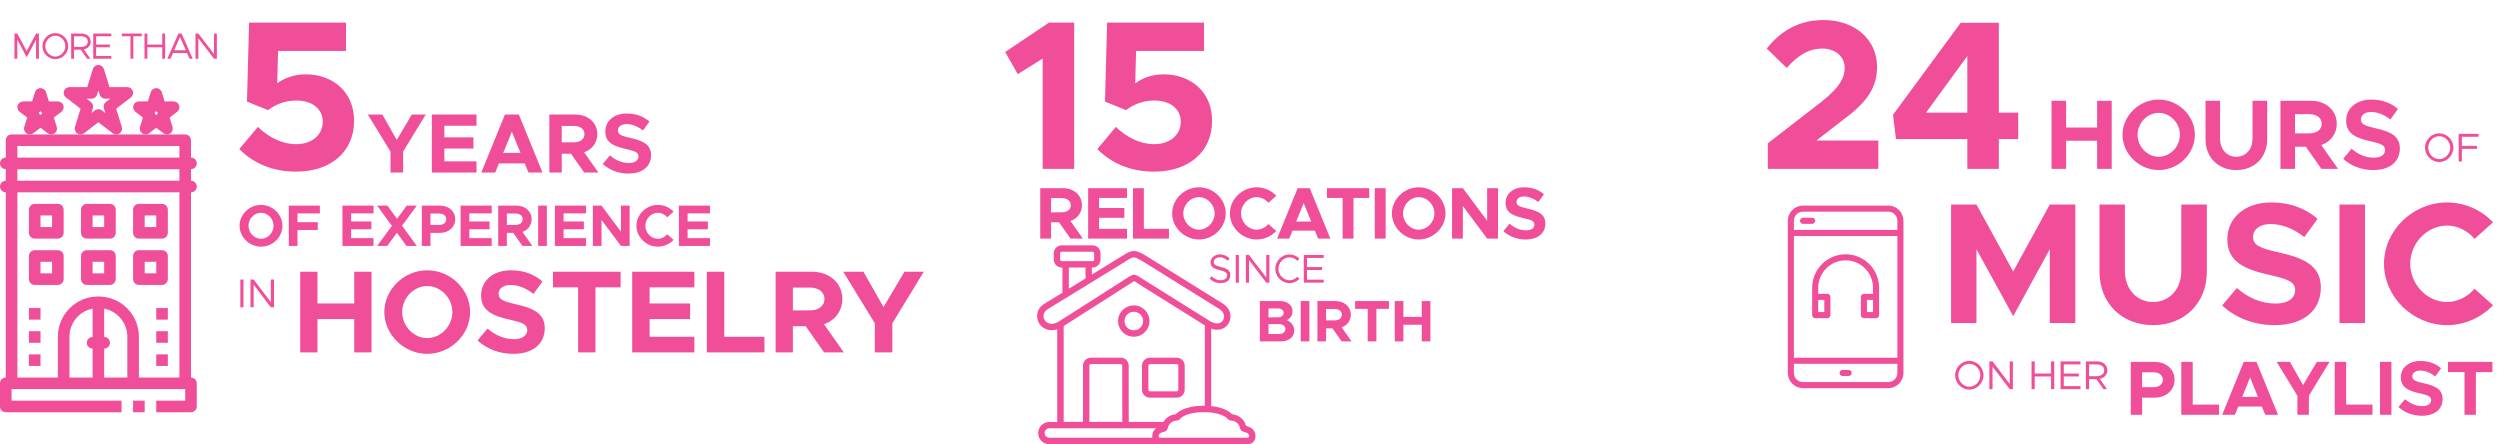 <svg width="681" height="121" viewBox="0 0 681 121" fill="none" xmlns="http://www.w3.org/2000/svg">
<path d="M294.98 65L291.6 60.2C293.48 59.54 294.72 57.94 294.72 55.9C294.72 53.18 292.52 51.26 289.54 51.26H283.36V65H286.3V60.54H288.48L291.62 65H294.98ZM286.3 53.96H289.22C290.68 53.96 291.68 54.72 291.68 55.9C291.68 57.08 290.68 57.84 289.22 57.84H286.3V53.96ZM306.995 53.92V51.26H296.415V65H306.995V62.34H299.375V59.32H306.275V56.66H299.375V53.92H306.995ZM311.587 62.34V51.26H308.627V65H318.427V62.34H311.587ZM326.589 65.24C330.569 65.24 333.889 61.98 333.889 58.12C333.889 54.26 330.569 51.02 326.589 51.02C322.649 51.02 319.289 54.26 319.289 58.12C319.289 61.98 322.649 65.24 326.589 65.24ZM326.589 62.56C324.289 62.56 322.329 60.52 322.329 58.12C322.329 55.74 324.289 53.7 326.589 53.7C328.909 53.7 330.869 55.74 330.869 58.12C330.869 60.52 328.909 62.56 326.589 62.56ZM342.319 65.24C344.399 65.24 346.319 64.34 347.659 62.94L345.519 61.02C344.719 61.94 343.579 62.56 342.319 62.56C340.019 62.56 338.059 60.52 338.059 58.12C338.059 55.74 340.019 53.7 342.319 53.7C343.579 53.7 344.719 54.32 345.519 55.24L347.659 53.32C346.319 51.9 344.399 51.02 342.319 51.02C338.379 51.02 335.019 54.26 335.019 58.12C335.019 61.98 338.379 65.24 342.319 65.24ZM359.065 65H362.385L356.785 51.26H353.485L347.885 65H351.185L352.065 62.84H358.185L359.065 65ZM353.085 60.34L355.125 55.32L357.165 60.34H353.085ZM365.736 65H368.696V53.92H372.976V51.26H361.456V53.92H365.736V65ZM374.49 65H377.45V51.26H374.49V65ZM386.452 65.24C390.432 65.24 393.752 61.98 393.752 58.12C393.752 54.26 390.432 51.02 386.452 51.02C382.512 51.02 379.152 54.26 379.152 58.12C379.152 61.98 382.512 65.24 386.452 65.24ZM386.452 62.56C384.152 62.56 382.192 60.52 382.192 58.12C382.192 55.74 384.152 53.7 386.452 53.7C388.772 53.7 390.732 55.74 390.732 58.12C390.732 60.52 388.772 62.56 386.452 62.56ZM395.543 65H398.483V56.12L405.103 65H408.063V51.26H405.103V60.14L398.483 51.26H395.543V65ZM415.611 65.24C418.971 65.24 420.951 63.5 420.951 60.88C420.951 58.34 418.991 57.46 416.031 56.8C413.911 56.32 413.091 56 413.091 55C413.091 54.18 413.851 53.52 415.111 53.52C416.431 53.52 417.811 54.06 419.031 55.04L420.571 52.92C419.171 51.72 417.431 51.02 415.191 51.02C412.191 51.02 410.111 52.76 410.111 55.3C410.111 57.96 412.171 58.78 415.071 59.44C417.171 59.92 417.971 60.22 417.971 61.2C417.971 62.06 417.211 62.74 415.731 62.74C413.991 62.74 412.511 62.06 411.211 60.94L409.511 62.96C411.111 64.44 413.231 65.24 415.611 65.24Z" fill="#F04E98"/>
<path d="M343.184 93H348.96C351.056 93 352.56 91.784 352.56 90.024C352.56 88.808 351.824 87.784 350.544 87.208C351.52 86.696 352.08 85.88 352.08 84.76C352.08 83.16 350.72 82.008 348.752 82.008H343.184V93ZM345.536 86.44V84.024H348.16C349.04 84.024 349.664 84.536 349.664 85.224C349.664 85.928 349.04 86.44 348.16 86.44H345.536ZM345.536 90.984V88.296H348.528C349.472 88.296 350.144 88.856 350.144 89.64C350.144 90.424 349.472 90.984 348.528 90.984H345.536ZM354.308 93H356.676V82.008H354.308V93ZM368.165 93L365.461 89.16C366.965 88.632 367.957 87.352 367.957 85.72C367.957 83.544 366.197 82.008 363.813 82.008H358.869V93H361.221V89.432H362.965L365.477 93H368.165ZM361.221 84.168H363.557C364.725 84.168 365.525 84.776 365.525 85.72C365.525 86.664 364.725 87.272 363.557 87.272H361.221V84.168ZM372.561 93H374.929V84.136H378.353V82.008H369.137V84.136H372.561V93ZM387.292 82.008V86.328H382.284V82.008H379.932V93H382.284V88.456H387.292V93H389.644V82.008H387.292Z" fill="#F04E98"/>
<path d="M332.487 77.121C334.247 77.121 335.149 76.142 335.149 74.943C335.149 73.612 334.115 73.095 332.674 72.754C331.387 72.446 330.639 72.171 330.639 71.39C330.639 70.697 331.321 70.081 332.256 70.081C333.048 70.081 333.796 70.444 334.423 71.049L334.951 70.378C334.258 69.74 333.422 69.3 332.3 69.3C330.848 69.3 329.77 70.246 329.77 71.456C329.77 72.765 330.727 73.238 332.245 73.59C333.565 73.898 334.28 74.217 334.28 75.02C334.28 75.702 333.686 76.34 332.52 76.34C331.464 76.34 330.683 75.889 330.045 75.251L329.506 75.922C330.265 76.67 331.244 77.121 332.487 77.121ZM336.615 77H337.473V69.443H336.615V77ZM339.38 77H340.238V70.851L344.924 77H345.782V69.443H344.924V75.592L340.238 69.443H339.38V77ZM351.255 77.132C352.3 77.132 353.268 76.681 353.972 75.977L353.389 75.383C352.839 75.966 352.08 76.34 351.255 76.34C349.627 76.34 348.252 74.91 348.252 73.216C348.252 71.533 349.627 70.103 351.255 70.103C352.08 70.103 352.839 70.477 353.389 71.06L353.972 70.466C353.268 69.751 352.3 69.311 351.255 69.311C349.165 69.311 347.383 71.093 347.383 73.216C347.383 75.339 349.165 77.132 351.255 77.132ZM360.579 70.257V69.443H355.156V77H360.579V76.186H356.025V73.557H360.128V72.743H356.025V70.257H360.579Z" fill="#F04E98"/>
<path d="M284.02 46H292.604V6.154H285.76L273.812 14.158L277.234 20.19L284.02 15.956V46ZM314.338 46.754C323.85 46.754 330.172 41.36 330.172 32.892C330.172 24.772 324.082 20.248 317.006 20.248C313.758 20.248 311.206 21.292 309.234 22.684L309.466 13.868H327.968V6.154H301.578L300.998 27.672L306.74 29.992C308.886 28.368 311.438 27.382 314.454 27.382C318.804 27.382 321.646 29.702 321.646 33.182C321.646 36.604 318.862 39.272 314.396 39.272C310.568 39.272 306.914 37.416 303.956 34.574L298.91 40.606C302.622 44.318 307.668 46.754 314.338 46.754Z" fill="#F04E98"/>
<path d="M340.305 116.294C339.909 116.131 339.631 116.038 339.421 115.992C339.015 114.376 337.62 113.133 335.912 112.877C335.784 112.854 335.691 112.842 335.61 112.831C335.54 112.761 335.447 112.668 335.331 112.564C334.181 111.541 332.205 110.855 329.927 110.623V106.591V102.942V89.532C331.519 90.101 332.693 89.729 333.309 89.392C334.425 88.8 335.145 87.626 335.192 86.336C335.238 84.884 334.471 83.547 333.065 82.676L311.904 69.521C311.892 69.51 311.881 69.51 311.869 69.498C309.522 68.185 308.581 67.813 306.001 69.521L297.425 74.785V72.868H297.599C298.808 72.868 299.784 71.892 299.784 70.683V69.01C299.784 67.801 298.808 66.825 297.599 66.825H289.233C288.024 66.825 287.048 67.801 287.048 69.01V70.695C287.048 71.903 288.024 72.88 289.233 72.88H289.407V79.724L284.561 82.699C282.283 84.093 282.086 86.464 283.062 88.079C283.736 89.183 284.979 89.95 286.478 89.95C286.955 89.95 287.466 89.869 287.989 89.706V114.946H285.839C284.166 114.946 282.806 116.305 282.806 117.979C282.806 119.64 284.166 121 285.839 121H339.921C340.932 121 341.757 120.314 341.955 119.28C342.152 118.246 341.722 116.886 340.305 116.294ZM307.453 109.426V99.607C307.453 98.398 306.477 97.422 305.269 97.422H297.193C295.984 97.422 295.008 98.398 295.008 99.607V114.911H289.744V88.811L307.163 77.702C307.523 77.47 307.825 77.272 308.069 77.109C308.43 76.865 308.801 76.621 308.929 76.587C309.057 76.621 309.417 76.865 309.778 77.098C310.033 77.26 310.347 77.47 310.73 77.714L328.196 88.625V106.591V106.602V110.542C328.115 110.542 328.033 110.542 327.952 110.542C324.861 110.483 322.037 111.25 320.561 112.564C320.434 112.668 320.341 112.761 320.282 112.831C320.201 112.842 320.108 112.854 319.98 112.877C318.667 113.075 317.552 113.853 316.913 114.934H307.477L307.453 109.426C307.453 109.438 307.453 109.438 307.453 109.426ZM305.71 112.285V114.923H296.739V99.618C296.739 99.374 296.937 99.177 297.181 99.177H305.257C305.501 99.177 305.699 99.374 305.699 99.618L305.71 112.285ZM289.233 71.136C288.988 71.136 288.791 70.939 288.791 70.695V69.01C288.791 68.766 288.988 68.568 289.233 68.568H297.611C297.855 68.568 298.052 68.766 298.052 69.01V70.695C298.052 70.939 297.855 71.136 297.611 71.136H289.233ZM295.694 72.868V75.854L291.15 78.643V72.868H295.694ZM284.549 87.161C284.015 86.278 284.096 85.023 285.479 84.163L306.931 71.009C306.942 70.997 306.954 70.997 306.954 70.986C307.837 70.393 308.348 70.126 308.86 70.126C309.406 70.126 309.963 70.439 310.998 71.02L332.135 84.163C332.995 84.698 333.472 85.476 333.437 86.29C333.414 86.964 333.053 87.568 332.484 87.87C331.705 88.288 330.66 88.126 329.532 87.428C329.521 87.428 329.521 87.417 329.509 87.417L311.637 76.238C311.277 76.005 310.974 75.82 310.719 75.645C309.092 74.576 308.72 74.576 307.082 75.668C306.838 75.831 306.559 76.017 306.21 76.238L288.407 87.591C286.595 88.695 285.165 88.172 284.549 87.161ZM313.914 119.234H285.839C285.13 119.234 284.549 118.664 284.549 117.955C284.549 117.247 285.13 116.666 285.839 116.666H314.914C314.031 117.34 313.763 118.397 313.914 119.234ZM340.246 118.92C340.188 119.234 339.991 119.234 339.921 119.234H315.96C315.89 119.234 315.692 119.234 315.634 118.92C315.565 118.583 315.727 118.118 316.25 117.897C316.645 117.735 316.878 117.677 317.052 117.63C317.61 117.491 317.97 117.258 318.121 116.515C318.319 115.538 319.19 114.748 320.224 114.597C320.387 114.574 320.492 114.562 320.573 114.551C320.945 114.504 321.154 114.434 321.433 114.132C321.479 114.074 321.549 114.004 321.7 113.865C322.781 112.901 325.14 112.285 327.615 112.285C327.72 112.285 327.813 112.285 327.917 112.285C327.929 112.285 327.94 112.285 327.952 112.285C330.543 112.227 333.042 112.866 334.181 113.865C334.332 114.004 334.401 114.074 334.448 114.132C334.727 114.434 334.936 114.504 335.308 114.551C335.389 114.562 335.494 114.574 335.656 114.597C336.691 114.748 337.551 115.538 337.76 116.515C337.911 117.258 338.271 117.491 338.829 117.63C339.003 117.677 339.247 117.735 339.631 117.897C340.153 118.118 340.316 118.583 340.246 118.92Z" fill="#F04E98"/>
<path d="M311.079 99.618V106.149C311.079 107.357 312.055 108.333 313.264 108.333H320.527C321.735 108.333 322.711 107.357 322.711 106.149V99.618C322.711 98.41 321.735 97.433 320.527 97.433H313.264C312.067 97.433 311.079 98.41 311.079 99.618ZM312.822 99.618C312.822 99.374 313.02 99.177 313.264 99.177H320.527C320.771 99.177 320.968 99.374 320.968 99.618V106.149C320.968 106.393 320.771 106.59 320.527 106.59H313.264C313.02 106.59 312.822 106.393 312.822 106.149V99.618Z" fill="#F04E98"/>
<path d="M312.88 88.869C313.252 87.789 313.194 86.638 312.694 85.604C312.194 84.581 311.334 83.803 310.254 83.431C308.034 82.652 305.594 83.826 304.804 86.046C304.432 87.126 304.49 88.277 304.99 89.311C305.489 90.334 306.349 91.112 307.43 91.484C307.895 91.647 308.371 91.728 308.836 91.728C310.602 91.728 312.264 90.624 312.88 88.869ZM306.57 88.556C306.28 87.951 306.233 87.266 306.465 86.627C306.826 85.581 307.813 84.93 308.859 84.93C309.138 84.93 309.417 84.976 309.696 85.069C310.335 85.29 310.846 85.755 311.137 86.359C311.427 86.964 311.474 87.649 311.241 88.288C310.777 89.601 309.336 90.299 308.023 89.834C307.372 89.625 306.861 89.16 306.57 88.556Z" fill="#F04E98"/>
<path d="M106.379 47H109.806V41.296L115.97 31.199H112.175L108.081 38.122L104.148 31.199H100.192L106.379 41.296V47ZM129.801 34.258V31.199H117.634V47H129.801V43.941H121.038V40.468H128.973V37.409H121.038V34.258H129.801ZM143.96 47H147.778L141.338 31.199H137.543L131.103 47H134.898L135.91 44.516H142.948L143.96 47ZM137.083 41.641L139.429 35.868L141.775 41.641H137.083ZM163.004 47L159.117 41.48C161.279 40.721 162.705 38.881 162.705 36.535C162.705 33.407 160.175 31.199 156.748 31.199H149.641V47H153.022V41.871H155.529L159.14 47H163.004ZM153.022 34.304H156.38C158.059 34.304 159.209 35.178 159.209 36.535C159.209 37.892 158.059 38.766 156.38 38.766H153.022V34.304ZM171.209 47.276C175.073 47.276 177.35 45.275 177.35 42.262C177.35 39.341 175.096 38.329 171.692 37.57C169.254 37.018 168.311 36.65 168.311 35.5C168.311 34.557 169.185 33.798 170.634 33.798C172.152 33.798 173.739 34.419 175.142 35.546L176.913 33.108C175.303 31.728 173.302 30.923 170.726 30.923C167.276 30.923 164.884 32.924 164.884 35.845C164.884 38.904 167.253 39.847 170.588 40.606C173.003 41.158 173.923 41.503 173.923 42.63C173.923 43.619 173.049 44.401 171.347 44.401C169.346 44.401 167.644 43.619 166.149 42.331L164.194 44.654C166.034 46.356 168.472 47.276 171.209 47.276Z" fill="#F04E98"/>
<path d="M96.496 74.016V82.656H86.48V74.016H81.776V96H86.48V86.912H96.496V96H101.2V74.016H96.496ZM116.373 96.384C122.741 96.384 128.053 91.168 128.053 84.992C128.053 78.816 122.741 73.632 116.373 73.632C110.069 73.632 104.693 78.816 104.693 84.992C104.693 91.168 110.069 96.384 116.373 96.384ZM116.373 92.096C112.693 92.096 109.557 88.832 109.557 84.992C109.557 81.184 112.693 77.92 116.373 77.92C120.085 77.92 123.221 81.184 123.221 84.992C123.221 88.832 120.085 92.096 116.373 92.096ZM139.846 96.384C145.222 96.384 148.39 93.6 148.39 89.408C148.39 85.344 145.254 83.936 140.518 82.88C137.126 82.112 135.814 81.6 135.814 80C135.814 78.688 137.03 77.632 139.046 77.632C141.158 77.632 143.366 78.496 145.318 80.064L147.782 76.672C145.542 74.752 142.758 73.632 139.174 73.632C134.374 73.632 131.046 76.416 131.046 80.48C131.046 84.736 134.342 86.048 138.982 87.104C142.342 87.872 143.622 88.352 143.622 89.92C143.622 91.296 142.406 92.384 140.038 92.384C137.254 92.384 134.886 91.296 132.806 89.504L130.086 92.736C132.646 95.104 136.038 96.384 139.846 96.384ZM157.472 96H162.208V78.272H169.056V74.016H150.624V78.272H157.472V96ZM189.142 78.272V74.016H172.214V96H189.142V91.744H176.95V86.912H187.99V82.656H176.95V78.272H189.142ZM197.29 91.744V74.016H192.554V96H208.234V91.744H197.29ZM229.868 96L224.46 88.32C227.468 87.264 229.452 84.704 229.452 81.44C229.452 77.088 225.932 74.016 221.164 74.016H211.276V96H215.98V88.864H219.468L224.492 96H229.868ZM215.98 78.336H220.652C222.988 78.336 224.588 79.552 224.588 81.44C224.588 83.328 222.988 84.544 220.652 84.544H215.98V78.336ZM238.305 96H243.073V88.064L251.649 74.016H246.369L240.673 83.648L235.201 74.016H229.697L238.305 88.064V96Z" fill="#F04E98"/>
<path d="M71.096 67.192C74.28 67.192 76.936 64.584 76.936 61.496C76.936 58.408 74.28 55.816 71.096 55.816C67.944 55.816 65.256 58.408 65.256 61.496C65.256 64.584 67.944 67.192 71.096 67.192ZM71.096 65.048C69.256 65.048 67.688 63.416 67.688 61.496C67.688 59.592 69.256 57.96 71.096 57.96C72.952 57.96 74.52 59.592 74.52 61.496C74.52 63.416 72.952 65.048 71.096 65.048ZM87.136 58.136V56.008H78.672V67H81.04V62.648H86.561V60.52H81.04V58.136H87.136ZM101.746 58.136V56.008H93.282V67H101.746V64.872H95.65V62.456H101.17V60.328H95.65V58.136H101.746ZM113.548 56.008H110.796L108.156 59.608L105.516 56.008H102.732L106.748 61.528L102.732 67H105.468L108.124 63.4L110.748 67H113.548L109.516 61.48L113.548 56.008ZM114.907 67H117.259V63.432H119.851C122.235 63.432 123.995 61.896 123.995 59.72C123.995 57.544 122.235 56.008 119.851 56.008H114.907V67ZM117.259 61.272V58.168H119.595C120.763 58.168 121.563 58.776 121.563 59.72C121.563 60.664 120.763 61.272 119.595 61.272H117.259ZM133.933 58.136V56.008H125.469V67H133.933V64.872H127.837V62.456H133.357V60.328H127.837V58.136H133.933ZM145.015 67L142.311 63.16C143.815 62.632 144.807 61.352 144.807 59.72C144.807 57.544 143.047 56.008 140.663 56.008H135.719V67H138.071V63.432H139.815L142.327 67H145.015ZM138.071 58.168H140.407C141.575 58.168 142.375 58.776 142.375 59.72C142.375 60.664 141.575 61.272 140.407 61.272H138.071V58.168ZM146.595 67H148.963V56.008H146.595V67ZM159.621 58.136V56.008H151.157V67H159.621V64.872H153.525V62.456H159.045V60.328H153.525V58.136H159.621ZM161.503 67H163.855V59.896L169.151 67H171.519V56.008H169.151V63.112L163.855 56.008H161.503V67ZM179.205 67.192C180.869 67.192 182.405 66.472 183.477 65.352L181.765 63.816C181.125 64.552 180.213 65.048 179.205 65.048C177.365 65.048 175.797 63.416 175.797 61.496C175.797 59.592 177.365 57.96 179.205 57.96C180.213 57.96 181.125 58.456 181.765 59.192L183.477 57.656C182.405 56.52 180.869 55.816 179.205 55.816C176.053 55.816 173.365 58.408 173.365 61.496C173.365 64.584 176.053 67.192 179.205 67.192ZM193.402 58.136V56.008H184.938V67H193.402V64.872H187.306V62.456H192.826V60.328H187.306V58.136H193.402Z" fill="#F04E98"/>
<path d="M3.94 16H4.72V10.81L7.27 15.6L9.82 10.81V16H10.6V9.13H9.82L7.27 13.92L4.72 9.13H3.94L3.94 16ZM15.075 16.12C16.985 16.12 18.585 14.49 18.585 12.56C18.585 10.63 16.985 9.01 15.075 9.01C13.175 9.01 11.555 10.63 11.555 12.56C11.555 14.49 13.175 16.12 15.075 16.12ZM15.075 15.4C13.595 15.4 12.345 14.1 12.345 12.56C12.345 11.03 13.595 9.73 15.075 9.73C16.555 9.73 17.795 11.03 17.795 12.56C17.795 14.1 16.555 15.4 15.075 15.4ZM24.712 11.33C24.712 10.04 23.602 9.13 22.182 9.13H19.392V16H20.172V13.53H21.992L23.732 16H24.622L22.842 13.46C23.932 13.23 24.712 12.41 24.712 11.33ZM20.172 9.87H22.042C23.162 9.87 23.922 10.41 23.922 11.33C23.922 12.25 23.162 12.79 22.042 12.79H20.172V9.87ZM30.326 9.87V9.13H25.395V16H30.326V15.26H26.186V12.87H29.916V12.13H26.186V9.87H30.326ZM35.535 16H36.315V9.87H38.625V9.13H33.225V9.87H35.535V16ZM44.194 9.13V12.13H40.144V9.13H39.364V16H40.144V12.87H44.194V16H44.974V9.13H44.194ZM51.642 16H52.492L49.462 9.13H48.612L45.582 16H46.432L47.122 14.44H50.952L51.642 16ZM47.442 13.7L49.042 10.09L50.632 13.7H47.442ZM53.251 16H54.031V10.41L58.291 16H59.071V9.13H58.291V14.72L54.031 9.13H53.251V16Z" fill="#F04E98"/>
<path d="M65.469 83.706H66.327V76.149H65.469V83.706ZM68.234 83.706H69.092V77.557L73.778 83.706H74.636V76.149H73.778V82.298L69.092 76.149H68.234V83.706Z" fill="#F04E98"/>
<path d="M80.616 46.754C90.128 46.754 96.45 41.36 96.45 32.892C96.45 24.772 90.36 20.248 83.284 20.248C80.036 20.248 77.484 21.292 75.512 22.684L75.744 13.868H94.246V6.154H67.856L67.276 27.672L73.018 29.992C75.164 28.368 77.716 27.382 80.732 27.382C85.082 27.382 87.924 29.702 87.924 33.182C87.924 36.604 85.14 39.272 80.674 39.272C76.846 39.272 73.192 37.416 70.234 34.574L65.188 40.606C68.9 44.318 73.946 46.754 80.616 46.754Z" fill="#F04E98"/>
<path d="M33.178 34.582L31.641 29.611L35.639 26.558C36.177 26.146 36.393 25.44 36.175 24.8C35.958 24.16 35.358 23.728 34.682 23.728H29.824L28.307 18.817C28.102 18.157 27.49 17.706 26.8 17.706C26.109 17.706 25.498 18.157 25.293 18.817L23.776 23.728H18.918C18.241 23.728 17.641 24.158 17.425 24.8C17.209 25.442 17.425 26.146 17.961 26.558L21.959 29.611L20.422 34.582C20.22 35.238 20.464 35.949 21.025 36.341C21.588 36.734 22.34 36.717 22.884 36.3L26.8 33.308L30.714 36.299C30.997 36.515 31.334 36.623 31.671 36.623C31.986 36.623 32.302 36.529 32.573 36.34C33.136 35.947 33.38 35.236 33.178 34.582ZM28.854 27.772C28.329 28.172 28.11 28.859 28.304 29.49L28.709 30.798L27.757 30.072C27.475 29.857 27.137 29.748 26.8 29.748C26.462 29.748 26.125 29.856 25.843 30.073L24.891 30.8L25.296 29.491C25.491 28.861 25.271 28.174 24.746 27.773L23.579 26.881H24.94C25.63 26.881 26.242 26.43 26.447 25.77L26.8 24.623L27.155 25.771C27.358 26.432 27.97 26.882 28.662 26.882H30.022L28.854 27.772Z" fill="#F04E98"/>
<path d="M46.995 34.582L46.203 32.019L48.253 30.455C48.79 30.045 49.006 29.337 48.789 28.697C48.571 28.057 47.97 27.625 47.294 27.625H44.844L44.072 25.123C43.867 24.463 43.255 24.012 42.565 24.012C41.874 24.012 41.263 24.463 41.058 25.123L40.285 27.625H37.835C37.159 27.625 36.558 28.055 36.342 28.697C36.126 29.339 36.342 30.045 36.878 30.455L38.928 32.019L38.136 34.582C37.935 35.238 38.179 35.947 38.74 36.34C39.303 36.732 40.055 36.715 40.599 36.299L42.565 34.798L44.531 36.3C44.813 36.515 45.15 36.623 45.487 36.623C45.803 36.623 46.118 36.529 46.389 36.34C46.952 35.947 47.196 35.238 46.995 34.582ZM42.804 31.256C42.725 31.243 42.644 31.237 42.565 31.237C42.486 31.237 42.404 31.243 42.325 31.256C42.3 31.035 42.227 30.822 42.115 30.63C42.282 30.552 42.435 30.445 42.566 30.314C42.697 30.445 42.848 30.552 43.017 30.63C42.902 30.822 42.83 31.035 42.804 31.256Z" fill="#F04E98"/>
<path d="M15.465 34.582L14.674 32.019L16.723 30.455C17.261 30.045 17.477 29.337 17.259 28.697C17.042 28.057 16.441 27.625 15.765 27.625H13.315L12.543 25.123C12.338 24.463 11.726 24.012 11.035 24.012C10.345 24.012 9.733 24.463 9.528 25.123L8.756 27.625H6.306C5.63 27.625 5.029 28.055 4.813 28.697C4.597 29.339 4.813 30.045 5.349 30.455L7.398 32.019L6.607 34.582C6.405 35.238 6.65 35.947 7.211 36.34C7.774 36.732 8.526 36.715 9.07 36.299L11.035 34.798L13.001 36.3C13.283 36.515 13.621 36.623 13.958 36.623C14.273 36.623 14.589 36.529 14.86 36.34C15.423 35.947 15.667 35.238 15.465 34.582ZM11.275 31.256C11.196 31.243 11.114 31.237 11.035 31.237C10.957 31.237 10.875 31.243 10.796 31.256C10.771 31.035 10.698 30.822 10.586 30.63C10.753 30.552 10.906 30.445 11.037 30.314C11.168 30.445 11.319 30.552 11.488 30.63C11.373 30.822 11.3 31.035 11.275 31.256Z" fill="#F04E98"/>
<path d="M39.412 109.141H36.259V112.294H39.412V109.141Z" fill="#F04E98"/>
<path d="M53.6 50.812C53.6 49.941 52.894 49.235 52.023 49.235V46.082C52.894 46.082 53.6 45.376 53.6 44.506C53.6 43.636 52.894 42.929 52.023 42.929V38.2C52.023 37.33 51.317 36.623 50.447 36.623H45.487H31.671H13.958H3.153C2.283 36.623 1.576 37.33 1.576 38.2V42.929C0.706 42.929 0 43.636 0 44.506C0 45.376 0.706 46.082 1.576 46.082V49.235C0.706 49.235 0 49.941 0 50.812C0 51.682 0.706 52.388 1.576 52.388V102.835C0.706 102.835 0 103.542 0 104.412V110.718C0 111.588 0.706 112.294 1.576 112.294H33.106V109.141H3.153V105.988H17.341H36.259H50.447V109.141H42.565V112.294H52.023C52.894 112.294 53.6 111.588 53.6 110.718V104.412C53.6 103.542 52.894 102.835 52.023 102.835V52.388C52.894 52.388 53.6 51.682 53.6 50.812ZM4.729 39.776H48.871V42.929H4.729V39.776ZM4.729 46.082H48.871V49.235H4.729V46.082ZM25.224 91.8C24.353 91.8 23.647 92.506 23.647 93.376C23.647 94.247 24.353 94.953 25.224 94.953V102.835H18.918V91.705C18.918 87.919 21.637 84.763 25.224 84.067V91.8ZM28.376 102.835V94.953C29.247 94.953 29.953 94.247 29.953 93.376C29.953 92.506 29.247 91.8 28.376 91.8V84.067C31.963 84.763 34.682 87.919 34.682 91.705V102.835H28.376ZM48.871 102.835H37.835V91.705C37.835 85.672 32.928 80.765 26.895 80.765H26.705C20.672 80.765 15.765 85.672 15.765 91.705V102.835H4.729V52.388H48.871V102.835Z" fill="#F04E98"/>
<path d="M23.647 65H29.953C30.823 65 31.529 64.294 31.529 63.423V57.118C31.529 56.247 30.823 55.541 29.953 55.541H23.647C22.777 55.541 22.071 56.247 22.071 57.118V63.423C22.071 64.294 22.777 65 23.647 65ZM25.224 58.694H28.376V61.847H25.224V58.694Z" fill="#F04E98"/>
<path d="M9.459 65H15.765C16.635 65 17.341 64.294 17.341 63.423V57.118C17.341 56.247 16.635 55.541 15.765 55.541H9.459C8.589 55.541 7.882 56.247 7.882 57.118V63.423C7.882 64.294 8.589 65 9.459 65ZM11.035 58.694H14.188V61.847H11.035V58.694Z" fill="#F04E98"/>
<path d="M37.835 65H44.141C45.011 65 45.718 64.294 45.718 63.423V57.118C45.718 56.247 45.011 55.541 44.141 55.541H37.835C36.965 55.541 36.259 56.247 36.259 57.118V63.423C36.259 64.294 36.965 65 37.835 65ZM39.412 58.694H42.565V61.847H39.412V58.694Z" fill="#F04E98"/>
<path d="M23.647 77.612H29.953C30.823 77.612 31.529 76.905 31.529 76.035V69.729C31.529 68.859 30.823 68.153 29.953 68.153H23.647C22.777 68.153 22.071 68.859 22.071 69.729V76.035C22.071 76.905 22.777 77.612 23.647 77.612ZM25.224 71.306H28.376V74.459H25.224V71.306Z" fill="#F04E98"/>
<path d="M9.459 77.612H15.765C16.635 77.612 17.341 76.905 17.341 76.035V69.729C17.341 68.859 16.635 68.153 15.765 68.153H9.459C8.589 68.153 7.882 68.859 7.882 69.729V76.035C7.882 76.905 8.589 77.612 9.459 77.612ZM11.035 71.306H14.188V74.459H11.035V71.306Z" fill="#F04E98"/>
<path d="M37.835 77.612H44.141C45.011 77.612 45.718 76.905 45.718 76.035V69.729C45.718 68.859 45.011 68.153 44.141 68.153H37.835C36.965 68.153 36.259 68.859 36.259 69.729V76.035C36.259 76.905 36.965 77.612 37.835 77.612ZM39.412 71.306H42.565V74.459H39.412V71.306Z" fill="#F04E98"/>
<path d="M45.718 96.529H42.565V99.682H45.718V96.529Z" fill="#F04E98"/>
<path d="M45.718 90.223H42.565V93.376H45.718V90.223Z" fill="#F04E98"/>
<path d="M45.718 83.918H42.565V87.07H45.718V83.918Z" fill="#F04E98"/>
<path d="M11.035 96.529H7.882V99.682H11.035V96.529Z" fill="#F04E98"/>
<path d="M11.035 90.223H7.882V93.376H11.035V90.223Z" fill="#F04E98"/>
<path d="M11.035 83.918H7.882V87.07H11.035V83.918Z" fill="#F04E98"/>
<path d="M514.355 56H491.145C490.046 56.001 488.992 56.438 488.215 57.215C487.438 57.992 487.001 59.046 487 60.145V101.592C487.001 102.691 487.438 103.745 488.215 104.522C488.992 105.299 490.046 105.736 491.145 105.737H514.355C515.454 105.736 516.508 105.299 517.285 104.522C518.062 103.745 518.499 102.691 518.5 101.592V60.145C518.499 59.046 518.062 57.992 517.285 57.215C516.508 56.438 515.454 56.001 514.355 56ZM488.658 64.29H516.842V97.448H488.658V64.29ZM491.145 57.658H514.355C515.015 57.658 515.648 57.92 516.114 58.386C516.58 58.853 516.842 59.485 516.842 60.145V62.632H488.658V60.145C488.658 59.485 488.92 58.853 489.386 58.386C489.853 57.92 490.485 57.658 491.145 57.658ZM514.355 104.079H491.145C490.485 104.079 489.853 103.817 489.386 103.351C488.92 102.885 488.658 102.252 488.658 101.592V99.106H516.842V101.592C516.842 102.252 516.58 102.885 516.114 103.351C515.648 103.817 515.015 104.079 514.355 104.079Z" fill="#F04E98"/>
<path d="M503.579 100.764H501.921C501.701 100.764 501.491 100.851 501.335 101.006C501.18 101.162 501.092 101.373 501.092 101.593C501.092 101.812 501.18 102.023 501.335 102.179C501.491 102.334 501.701 102.421 501.921 102.421H503.579C503.799 102.421 504.01 102.334 504.165 102.179C504.321 102.023 504.408 101.812 504.408 101.593C504.408 101.373 504.321 101.162 504.165 101.006C504.01 100.851 503.799 100.764 503.579 100.764Z" fill="#F04E98"/>
<path d="M491.145 60.974H493.632C493.852 60.974 494.062 60.886 494.218 60.731C494.373 60.575 494.461 60.365 494.461 60.145C494.461 59.925 494.373 59.714 494.218 59.559C494.062 59.403 493.852 59.316 493.632 59.316H491.145C490.925 59.316 490.714 59.403 490.559 59.559C490.403 59.714 490.316 59.925 490.316 60.145C490.316 60.365 490.403 60.575 490.559 60.731C490.714 60.886 490.925 60.974 491.145 60.974Z" fill="#F04E98"/>
<path d="M502.75 69.263C500.333 69.266 498.015 70.228 496.305 71.937C494.596 73.647 493.634 75.964 493.632 78.382V85.842C493.632 86.062 493.719 86.273 493.874 86.428C494.03 86.584 494.241 86.671 494.461 86.671H497.776C497.996 86.671 498.207 86.584 498.363 86.428C498.518 86.273 498.605 86.062 498.605 85.842V80.869C498.605 80.649 498.518 80.438 498.363 80.282C498.207 80.127 497.996 80.04 497.776 80.04H495.289V78.382C495.289 76.403 496.076 74.505 497.475 73.106C498.874 71.707 500.771 70.921 502.75 70.921C504.729 70.921 506.626 71.707 508.026 73.106C509.425 74.505 510.211 76.403 510.211 78.382V80.04H507.724C507.504 80.04 507.293 80.127 507.138 80.282C506.982 80.438 506.895 80.649 506.895 80.869V85.842C506.895 86.062 506.982 86.273 507.138 86.428C507.293 86.584 507.504 86.671 507.724 86.671H511.04C511.259 86.671 511.47 86.584 511.626 86.428C511.781 86.273 511.869 86.062 511.869 85.842V78.382C511.866 75.964 510.904 73.647 509.195 71.937C507.485 70.228 505.168 69.266 502.75 69.263ZM496.947 81.698V85.013H495.289V81.698H496.947ZM510.211 85.013H508.553V81.698H510.211V85.013Z" fill="#F04E98"/>
<path d="M571.256 27.451V34.741H562.805V27.451H558.836V46H562.805V38.332H571.256V46H575.225V27.451H571.256ZM588.028 46.324C593.401 46.324 597.883 41.923 597.883 36.712C597.883 31.501 593.401 27.127 588.028 27.127C582.709 27.127 578.173 31.501 578.173 36.712C578.173 41.923 582.709 46.324 588.028 46.324ZM588.028 42.706C584.923 42.706 582.277 39.952 582.277 36.712C582.277 33.499 584.923 30.745 588.028 30.745C591.16 30.745 593.806 33.499 593.806 36.712C593.806 39.952 591.16 42.706 588.028 42.706ZM609.183 46.324C614.097 46.324 617.58 42.868 617.58 37.981V27.451H613.584V37.819C613.584 40.681 611.748 42.706 609.183 42.706C606.591 42.706 604.755 40.681 604.755 37.819V27.451H600.786V37.981C600.786 42.868 604.242 46.324 609.183 46.324ZM636.882 46L632.319 39.52C634.857 38.629 636.531 36.469 636.531 33.715C636.531 30.043 633.561 27.451 629.538 27.451H621.195V46H625.164V39.979H628.107L632.346 46H636.882ZM625.164 31.096H629.106C631.077 31.096 632.427 32.122 632.427 33.715C632.427 35.308 631.077 36.334 629.106 36.334H625.164V31.096ZM646.513 46.324C651.049 46.324 653.722 43.975 653.722 40.438C653.722 37.009 651.076 35.821 647.08 34.93C644.218 34.282 643.111 33.85 643.111 32.5C643.111 31.393 644.137 30.502 645.838 30.502C647.62 30.502 649.483 31.231 651.13 32.554L653.209 29.692C651.319 28.072 648.97 27.127 645.946 27.127C641.896 27.127 639.088 29.476 639.088 32.905C639.088 36.496 641.869 37.603 645.784 38.494C648.619 39.142 649.699 39.547 649.699 40.87C649.699 42.031 648.673 42.949 646.675 42.949C644.326 42.949 642.328 42.031 640.573 40.519L638.278 43.246C640.438 45.244 643.3 46.324 646.513 46.324Z" fill="#F04E98"/>
<path d="M580.428 113H583.515V108.317H586.917C590.046 108.317 592.356 106.301 592.356 103.445C592.356 100.589 590.046 98.573 586.917 98.573H580.428V113ZM583.515 105.482V101.408H586.581C588.114 101.408 589.164 102.206 589.164 103.445C589.164 104.684 588.114 105.482 586.581 105.482H583.515ZM597.295 110.207V98.573H594.187V113H604.477V110.207H597.295ZM617.057 113H620.543L614.663 98.573H611.198L605.318 113H608.783L609.707 110.732H616.133L617.057 113ZM610.778 108.107L612.92 102.836L615.062 108.107H610.778ZM625.81 113H628.939V107.792L634.567 98.573H631.102L627.364 104.894L623.773 98.573H620.161L625.81 107.792V113ZM639.089 110.207V98.573H635.981V113H646.271V110.207H639.089ZM648.31 113H651.418V98.573H648.31V113ZM659.757 113.252C663.285 113.252 665.364 111.425 665.364 108.674C665.364 106.007 663.306 105.083 660.198 104.39C657.972 103.886 657.111 103.55 657.111 102.5C657.111 101.639 657.909 100.946 659.232 100.946C660.618 100.946 662.067 101.513 663.348 102.542L664.965 100.316C663.495 99.056 661.668 98.321 659.316 98.321C656.166 98.321 653.982 100.148 653.982 102.815C653.982 105.608 656.145 106.469 659.19 107.162C661.395 107.666 662.235 107.981 662.235 109.01C662.235 109.913 661.437 110.627 659.883 110.627C658.056 110.627 656.502 109.913 655.137 108.737L653.352 110.858C655.032 112.412 657.258 113.252 659.757 113.252ZM671.324 113H674.432V101.366H678.926V98.573H666.83V101.366H671.324V113Z" fill="#F04E98"/>
<path d="M531.478 88H538.387V67.884L548.398 86.12L558.362 67.884V88H565.318V55.711H558.362L548.398 73.947L538.387 55.711H531.478V88ZM586.524 88.564C595.078 88.564 601.141 82.548 601.141 74.041V55.711H594.185V73.759C594.185 78.741 590.989 82.266 586.524 82.266C582.012 82.266 578.816 78.741 578.816 73.759V55.711H571.907V74.041C571.907 82.548 577.923 88.564 586.524 88.564ZM619.654 88.564C627.55 88.564 632.203 84.475 632.203 78.318C632.203 72.349 627.597 70.281 620.641 68.73C615.659 67.602 613.732 66.85 613.732 64.5C613.732 62.573 615.518 61.022 618.479 61.022C621.581 61.022 624.824 62.291 627.691 64.594L631.31 59.612C628.02 56.792 623.931 55.147 618.667 55.147C611.617 55.147 606.729 59.236 606.729 65.205C606.729 71.456 611.57 73.383 618.385 74.934C623.32 76.062 625.2 76.767 625.2 79.07C625.2 81.091 623.414 82.689 619.936 82.689C615.847 82.689 612.369 81.091 609.314 78.459L605.319 83.206C609.079 86.684 614.061 88.564 619.654 88.564ZM637.27 88H644.226V55.711H637.27V88ZM666.556 88.564C671.444 88.564 675.956 86.449 679.105 83.159L674.076 78.647C672.196 80.809 669.517 82.266 666.556 82.266C661.151 82.266 656.545 77.472 656.545 71.832C656.545 66.239 661.151 61.445 666.556 61.445C669.517 61.445 672.196 62.902 674.076 65.064L679.105 60.552C675.956 57.215 671.444 55.147 666.556 55.147C657.297 55.147 649.401 62.761 649.401 71.832C649.401 80.903 657.297 88.564 666.556 88.564Z" fill="#F04E98"/>
<path d="M664.444 44.132C666.545 44.132 668.305 42.339 668.305 40.216C668.305 38.093 666.545 36.311 664.444 36.311C662.354 36.311 660.572 38.093 660.572 40.216C660.572 42.339 662.354 44.132 664.444 44.132ZM664.444 43.34C662.816 43.34 661.441 41.91 661.441 40.216C661.441 38.533 662.816 37.103 664.444 37.103C666.072 37.103 667.436 38.533 667.436 40.216C667.436 41.91 666.072 43.34 664.444 43.34ZM675.165 37.257V36.443H669.742V44H670.611V40.557H674.714V39.743H670.611V37.257H675.165Z" fill="#F04E98"/>
<path d="M536.444 106.132C538.545 106.132 540.305 104.339 540.305 102.216C540.305 100.093 538.545 98.311 536.444 98.311C534.354 98.311 532.572 100.093 532.572 102.216C532.572 104.339 534.354 106.132 536.444 106.132ZM536.444 105.34C534.816 105.34 533.441 103.91 533.441 102.216C533.441 100.533 534.816 99.103 536.444 99.103C538.072 99.103 539.436 100.533 539.436 102.216C539.436 103.91 538.072 105.34 536.444 105.34ZM541.907 106H542.765V99.851L547.451 106H548.309V98.443H547.451V104.592L542.765 98.443H541.907V106ZM558.711 98.443V101.743H554.256V98.443H553.398V106H554.256V102.557H558.711V106H559.569V98.443H558.711ZM566.727 99.257V98.443H561.304V106H566.727V105.186H562.173V102.557H566.276V101.743H562.173V99.257H566.727ZM574.052 100.863C574.052 99.444 572.831 98.443 571.269 98.443H568.2V106H569.058V103.283H571.06L572.974 106H573.953L571.995 103.206C573.194 102.953 574.052 102.051 574.052 100.863ZM569.058 99.257H571.115C572.347 99.257 573.183 99.851 573.183 100.863C573.183 101.875 572.347 102.469 571.115 102.469H569.058V99.257Z" fill="#F04E98"/>
<path d="M481.552 46H511.654V38.286H494.776L502.026 32.66C508.986 27.614 511.306 23.496 511.306 18.16C511.306 10.678 505.158 5.458 496.69 5.458C490.252 5.458 485.206 8.242 481.262 13.23L486.714 18.508C489.614 15.202 492.572 13.23 496.458 13.23C499.706 13.23 502.49 15.202 502.49 18.508C502.49 21.292 500.982 23.902 496.226 27.672L481.552 39.04V46ZM535.899 46H544.483V37.88H549.761V30.688H544.483V6.212H534.101L515.657 31.268L516.469 37.88H535.899V46ZM524.647 30.688L535.899 15.26V30.688H524.647Z" fill="#F04E98"/>
</svg>
